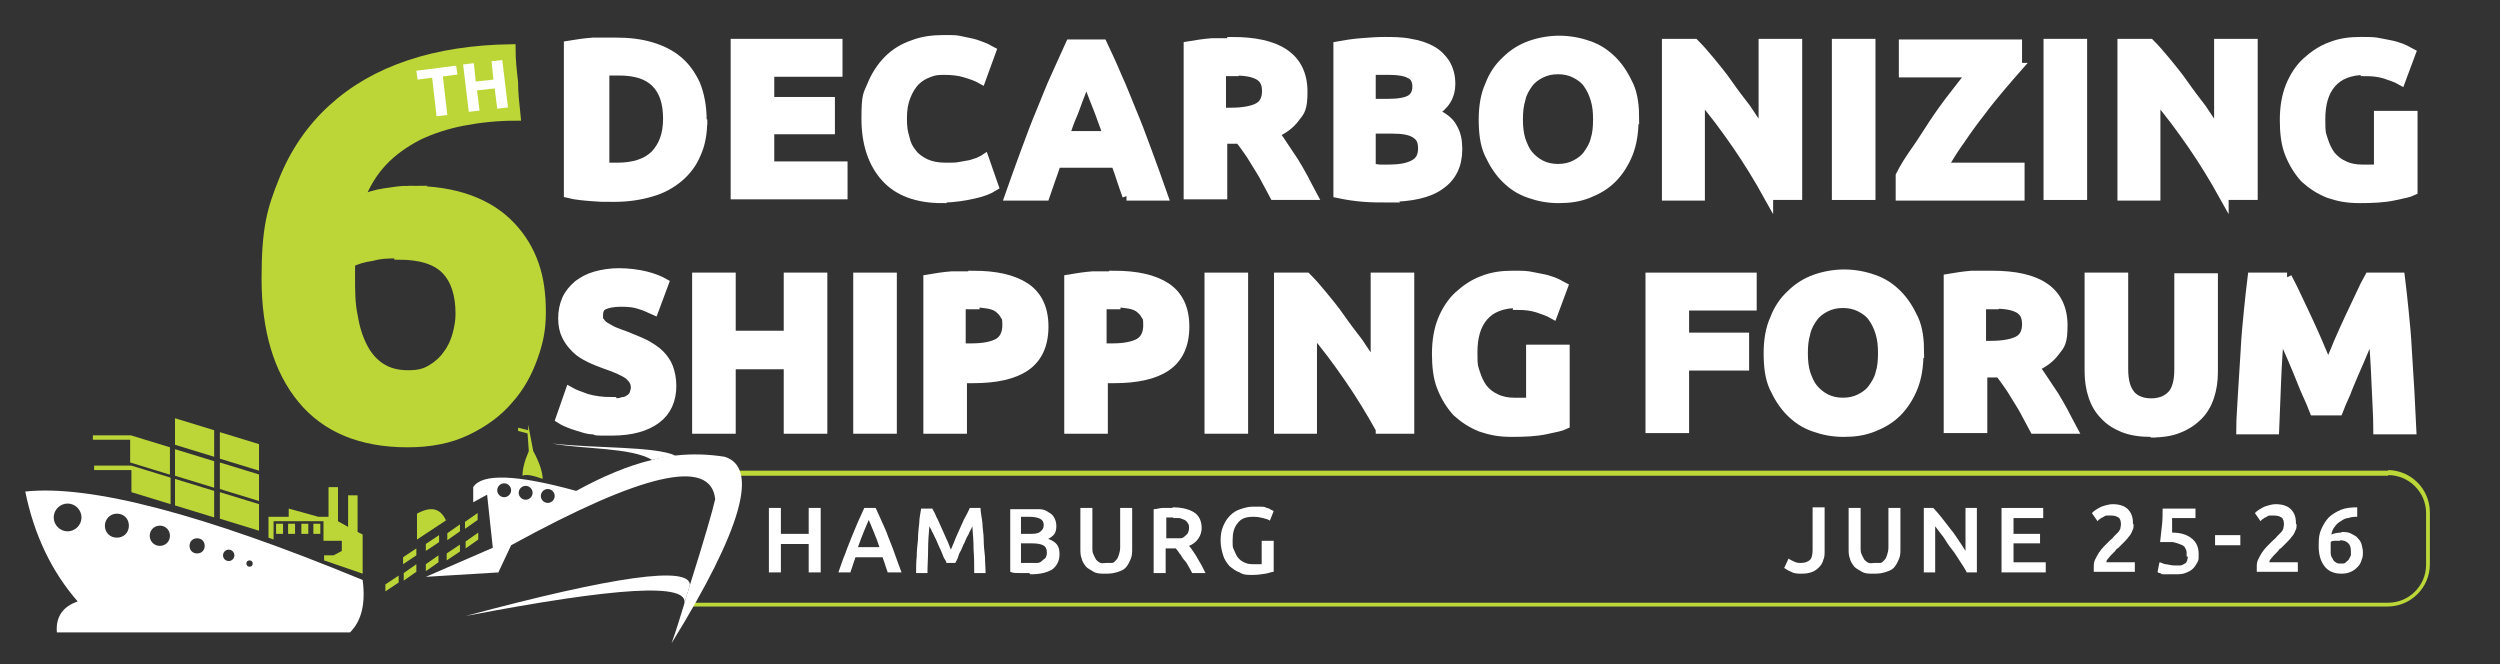 <?xml version="1.0" encoding="UTF-8"?>
<svg id="Layer_1" data-name="Layer 1" xmlns="http://www.w3.org/2000/svg" width="395.7" height="105.1" version="1.1" viewBox="0 0 395.7 105.1">
  <rect x="0" y="0" width="395.7" height="105.1" fill="#333333" stroke="none"/>
  <defs>
    <style>
      .cls-1 {
        fill: #bcd738;
      }

      .cls-1, .cls-2, .cls-3, .cls-4 {
        stroke-width: 0px;
      }

      .cls-2, .cls-3 {
        fill-rule: evenodd;
      }

      .cls-2, .cls-5 {
        fill: #bcd638;
      }

      .cls-6 {
        stroke: #fff;
        stroke-width: 1.5px;
      }

      .cls-6, .cls-3, .cls-4 {
        fill: #fff;
      }

      .cls-6, .cls-5 {
        stroke-miterlimit: 10;
      }

      .cls-5 {
        stroke: #bcd638;
        stroke-width: 1.4px;
      }
    </style>
  </defs>
  <path class="cls-5" d="M64.7,30.1c3.8,0,7,.5,9.7,1.5,2.7,1,4.8,2.4,6.5,4.2s2.9,3.8,3.7,6.1c.8,2.3,1.1,4.8,1.1,7.5s-.4,4.7-1.3,7.2-2.1,4.7-3.9,6.7c-1.7,2-3.9,3.6-6.6,4.9-2.7,1.3-5.8,1.9-9.4,1.9-7.3,0-12.9-2.3-16.7-6.9s-5.7-11-5.7-19.1.9-11,2.7-15.5,4.4-8.3,7.8-11.4c3.4-3.1,7.4-5.4,12.2-7,4.8-1.6,10.1-2.4,16.1-2.5,0,1.8.2,3.6.4,5.3,0,1.7.2,3.5.4,5.4-3,0-5.8.3-8.4.8s-5,1.3-7.1,2.3c-2.1,1.1-4,2.4-5.6,4.1s-2.8,3.7-3.7,6.1c1.3-.6,2.6-1,4-1.2,1.3-.2,2.6-.4,3.8-.4h0ZM63,40.2c-1.3,0-2.7,0-4.1.4-1.5.2-2.6.6-3.4,1v2.3c0,2.1,0,4.1.4,6,.3,1.9.8,3.5,1.5,4.9s1.6,2.5,2.8,3.3,2.6,1.2,4.4,1.2,2.7-.3,3.7-.9,1.9-1.4,2.5-2.3c.7-.9,1.2-2,1.5-3.1s.5-2.2.5-3.3c0-3-.7-5.3-2.2-6.9-1.5-1.6-4-2.4-7.5-2.4v-.2Z"/>
  <path class="cls-1" d="M378,75.2c3.3,0,6,2.7,6,6v8.2c0,3.3-2.7,6-6,6H109.7c5.3-9.6,7.7-16.2,7.2-20.1h261.1M378,74.5H116c1,3.7-1.5,10.9-7.6,21.5h269.5c3.7,0,6.7-3,6.7-6.7v-8.2c0-3.7-3-6.7-6.7-6.7h.1Z"/>
  <g>
    <path class="cls-6" d="M111.2,18.9c0,2.1-.3,3.9-1,5.4-.6,1.5-1.6,2.8-2.8,3.8s-2.6,1.8-4.4,2.3c-1.7.5-3.6.8-5.8.8s-2.1,0-3.4-.1-2.6-.2-3.8-.5V7.2c1.2-.2,2.5-.4,3.9-.5,1.4,0,2.5,0,3.5,0,2.1,0,3.9.2,5.6.7s3.1,1.2,4.3,2.2c1.2,1,2.1,2.3,2.8,3.8.6,1.5,1,3.4,1,5.6h.1ZM95.6,26.5h2.1c2.7,0,4.7-.7,6-2,1.3-1.4,2-3.2,2-5.7s-.6-4.4-1.9-5.7-3.2-1.9-5.9-1.9-.8,0-1.1,0h-1.1v15.2h0Z"/>
    <path class="cls-6" d="M116.4,31V6.9h16.2v4.5h-10.8v4.7h9.6v4.4h-9.6v5.8h11.6v4.5h-17v.2Z"/>
    <path class="cls-6" d="M149.1,31.4c-3.9,0-6.9-1.1-8.9-3.3-2-2.2-3.1-5.3-3.1-9.3s.3-3.8.9-5.3,1.5-2.9,2.6-4,2.4-1.9,3.9-2.4c1.5-.6,3.1-.8,4.9-.8s1.9,0,2.8.2c.8.2,1.6.3,2.2.5.6.2,1.1.4,1.6.6.4.2.7.4.9.5l-1.6,4.4c-.7-.4-1.6-.7-2.6-1s-2.1-.4-3.3-.4-1.6.1-2.4.4c-.8.3-1.5.7-2.1,1.3s-1.1,1.4-1.5,2.4c-.4,1-.6,2.1-.6,3.5s.1,2.1.4,3.1c.2,1,.6,1.8,1.2,2.5.5.7,1.3,1.2,2.1,1.6.9.4,1.9.6,3.2.6s1.5,0,2.1-.1,1.2-.2,1.7-.3c.5-.1.9-.3,1.3-.4.4-.2.7-.3,1-.5l1.5,4.3c-.8.5-1.8.9-3.2,1.2s-3,.6-4.8.6h-.2Z"/>
    <path class="cls-6" d="M178.4,31c-.3-.8-.6-1.7-.9-2.6s-.6-1.8-.9-2.6h-9.4c-.3.9-.6,1.8-.9,2.6-.3.9-.6,1.7-.9,2.6h-5.6c.9-2.6,1.8-5,2.6-7.2s1.6-4.3,2.4-6.2c.8-1.9,1.5-3.8,2.3-5.5s1.5-3.4,2.3-5.1h5.1c.8,1.7,1.6,3.4,2.3,5.1.8,1.7,1.5,3.6,2.3,5.5s1.6,4,2.4,6.2,1.7,4.6,2.6,7.2h-5.8,0ZM171.9,12.4c-.1.3-.3.8-.5,1.4-.2.6-.5,1.3-.8,2.1-.3.8-.6,1.7-1,2.6s-.7,1.9-1.1,3h6.9c-.4-1-.7-2-1.1-3-.3-.9-.7-1.8-1-2.6-.3-.8-.6-1.5-.8-2.1s-.4-1.1-.6-1.4h0Z"/>
    <path class="cls-6" d="M195,6.6c3.6,0,6.4.6,8.3,1.9,1.9,1.3,2.9,3.3,2.9,6s-.4,3.1-1.2,4.1c-.8,1.1-1.9,1.9-3.3,2.5.5.6,1,1.3,1.5,2.1s1.1,1.6,1.6,2.4,1,1.7,1.5,2.6.9,1.8,1.4,2.7h-6c-.4-.8-.9-1.6-1.3-2.4s-.9-1.6-1.4-2.4-.9-1.5-1.4-2.2-.9-1.3-1.4-1.9h-2.7v8.8h-5.4V7.3c1.2-.2,2.4-.4,3.7-.5,1.3,0,2.4,0,3.4,0h-.2ZM195.3,11.3h-2v6.5h1.5c2,0,3.5-.3,4.4-.8s1.3-1.4,1.3-2.6-.4-2-1.3-2.5c-.9-.5-2.2-.7-3.9-.7h0Z"/>
    <path class="cls-6" d="M219.8,31.3c-1.3,0-2.6,0-3.9-.1s-2.7-.3-4.1-.6V7.3c1.1-.2,2.3-.4,3.6-.5s2.5-.2,3.7-.2,2.9,0,4.2.3c1.3.2,2.4.6,3.3,1.1.9.5,1.6,1.2,2.2,2.1.5.9.8,1.9.8,3.2,0,1.9-.9,3.4-2.8,4.5,1.5.6,2.6,1.4,3.1,2.4.6,1,.8,2.1.8,3.4,0,2.5-.9,4.4-2.8,5.7-1.8,1.3-4.6,1.9-8.2,1.9h0ZM217,16.4h2.6c1.7,0,2.9-.2,3.6-.6.7-.4,1.1-1.1,1.1-2.1s-.4-1.7-1.1-2c-.7-.4-1.8-.6-3.3-.6h-2.9v5.2h0ZM217,20.5v6.2c.4,0,.8,0,1.3.1h1.5c1.6,0,2.9-.2,3.9-.7s1.5-1.3,1.5-2.6-.4-1.9-1.2-2.4-2-.7-3.6-.7h-3.4Z"/>
    <path class="cls-6" d="M258.6,18.9c0,2.1-.3,3.9-.9,5.4s-1.5,2.9-2.5,3.9c-1.1,1.1-2.3,1.8-3.8,2.4s-3,.8-4.7.8-3.2-.3-4.6-.8c-1.5-.5-2.7-1.3-3.8-2.4s-1.9-2.4-2.6-3.9-.9-3.4-.9-5.4.3-3.9,1-5.4c.6-1.6,1.5-2.9,2.6-3.9,1.1-1.1,2.4-1.9,3.8-2.4s3-.8,4.6-.8,3.2.3,4.6.8c1.5.5,2.7,1.3,3.8,2.4,1.1,1.1,1.9,2.4,2.6,3.9s.9,3.4.9,5.4h-.1ZM240.3,18.9c0,1.2.1,2.2.4,3.2.3.9.7,1.8,1.2,2.4s1.2,1.2,2,1.6,1.7.6,2.7.6,1.9-.2,2.7-.6,1.5-.9,2-1.6,1-1.5,1.2-2.4c.3-.9.4-2,.4-3.2s-.1-2.2-.4-3.2c-.3-1-.7-1.8-1.2-2.5s-1.2-1.2-2-1.6-1.7-.6-2.7-.6-1.9.2-2.7.6c-.8.4-1.5.9-2,1.6s-1,1.5-1.2,2.5c-.3,1-.4,2-.4,3.2Z"/>
    <path class="cls-6" d="M279.9,31c-1.5-2.7-3.2-5.5-5-8.1s-3.7-5.2-5.8-7.6v15.7h-5.3V6.9h4.4c.8.8,1.6,1.7,2.5,2.8.9,1.1,1.9,2.3,2.8,3.6s1.9,2.6,2.9,3.9c.9,1.4,1.8,2.7,2.7,3.9V6.9h5.4v24h-4.6Z"/>
    <path class="cls-6" d="M290.7,6.9h5.4v24h-5.4V6.9Z"/>
    <path class="cls-6" d="M319.3,10.7c-.7.8-1.6,1.8-2.6,3s-2.1,2.5-3.2,4c-1.1,1.4-2.2,2.9-3.2,4.4-1.1,1.5-2,3-2.8,4.4h12.2v4.5h-18.9v-3.2c.6-1.2,1.4-2.5,2.4-3.9s1.9-2.9,2.9-4.4,2-2.9,3.1-4.3c1.1-1.4,2-2.6,2.9-3.7h-10.8v-4.5h18v3.7Z"/>
    <path class="cls-6" d="M324.2,6.9h5.4v24h-5.4V6.9Z"/>
    <path class="cls-6" d="M352,31c-1.5-2.7-3.2-5.5-5-8.1s-3.7-5.2-5.8-7.6v15.7h-5.3V6.9h4.4c.8.8,1.6,1.7,2.5,2.8.9,1.1,1.9,2.3,2.8,3.6s1.9,2.6,2.9,3.9c.9,1.4,1.8,2.7,2.7,3.9V6.9h5.4v24h-4.6Z"/>
    <path class="cls-6" d="M374.5,11.1c-2.5,0-4.3.7-5.5,2.1s-1.7,3.3-1.7,5.7.1,2.2.4,3.2.7,1.8,1.2,2.5c.6.7,1.2,1.2,2.1,1.6.8.4,1.8.6,2.9.6h1.5c.4,0,.8,0,1.1-.1v-8.4h5.4v11.9c-.6.3-1.7.5-3.1.8s-3.2.4-5.3.4-3.4-.3-4.9-.8c-1.5-.6-2.7-1.4-3.8-2.4-1-1.1-1.8-2.4-2.4-3.9s-.8-3.3-.8-5.3.3-3.8.9-5.3,1.5-2.9,2.6-3.9,2.4-1.9,3.8-2.4c1.5-.6,3-.8,4.7-.8s2.2,0,3.1.2,1.7.3,2.4.5c.7.2,1.2.4,1.6.6s.7.4.9.5l-1.6,4.3c-.7-.4-1.6-.7-2.5-1-1-.3-2-.4-3.1-.4v-.2Z"/>
    <path class="cls-6" d="M96.7,63.8c.8,0,1.4,0,1.9-.2.5,0,.9-.3,1.2-.5.3-.2.5-.5.6-.8s.2-.6.2-1c0-.8-.4-1.4-1.1-2-.7-.5-2-1.1-3.8-1.7-.8-.3-1.6-.6-2.4-1s-1.5-.8-2.1-1.4-1.1-1.2-1.5-2-.6-1.7-.6-2.8.2-2.1.6-3,1-1.6,1.8-2.3c.8-.6,1.7-1.1,2.8-1.4,1.1-.3,2.3-.5,3.7-.5s3,.2,4.2.5,2.2.7,2.9,1.1l-1.6,4.3c-.7-.3-1.4-.7-2.2-.9-.8-.3-1.8-.4-3-.4s-2.2.2-2.8.5-.8.9-.8,1.6,0,.8.3,1.1c.2.3.5.6.9.8s.8.5,1.3.7,1,.4,1.6.6c1.2.5,2.3.9,3.3,1.4.9.5,1.7,1,2.3,1.6.6.6,1.1,1.3,1.4,2.1s.5,1.8.5,2.9c0,2.2-.8,4-2.4,5.2s-3.9,1.9-7.1,1.9-2,0-2.9-.2c-.9,0-1.6-.3-2.3-.5-.7-.2-1.2-.4-1.7-.6s-.9-.4-1.2-.6l1.5-4.3c.7.4,1.6.7,2.7,1.1,1.1.3,2.3.5,3.9.5v.2Z"/>
    <path class="cls-6" d="M124.8,43.9h5.4v24h-5.4v-10.2h-9.1v10.2h-5.4v-24h5.4v9.2h9.1s0-9.2,0-9.2Z"/>
    <path class="cls-6" d="M135.8,43.9h5.4v24h-5.4v-24Z"/>
    <path class="cls-6" d="M154,43.6c3.6,0,6.3.6,8.3,1.9,1.9,1.3,2.9,3.3,2.9,6.2s-1,5-2.9,6.3-4.7,1.9-8.3,1.9h-1.7v8h-5.4v-23.7c1.2-.2,2.4-.4,3.7-.5,1.3,0,2.5,0,3.5,0h-.1ZM154.3,48.2h-2.2v6.9h1.7c1.9,0,3.3-.3,4.2-.8s1.4-1.5,1.4-2.8-.1-1.2-.4-1.7c-.2-.4-.6-.8-1-1.1s-1-.5-1.6-.6-1.4-.2-2.1-.2v.3Z"/>
    <path class="cls-6" d="M176.3,43.6c3.6,0,6.3.6,8.3,1.9,1.9,1.3,2.9,3.3,2.9,6.2s-1,5-2.9,6.3-4.7,1.9-8.3,1.9h-1.7v8h-5.4v-23.7c1.2-.2,2.4-.4,3.7-.5,1.3,0,2.5,0,3.5,0h-.1ZM176.6,48.2h-2.2v6.9h1.7c1.9,0,3.3-.3,4.2-.8s1.4-1.5,1.4-2.8-.1-1.2-.4-1.7c-.2-.4-.6-.8-1-1.1s-1-.5-1.6-.6-1.4-.2-2.1-.2v.3Z"/>
    <path class="cls-6" d="M191.4,43.9h5.4v24h-5.4v-24Z"/>
    <path class="cls-6" d="M218.5,67.9c-1.5-2.7-3.2-5.5-5-8.1s-3.7-5.2-5.8-7.6v15.7h-5.3v-24h4.4c.8.8,1.6,1.7,2.5,2.8s1.9,2.3,2.8,3.6,1.9,2.6,2.9,3.9c.9,1.4,1.8,2.7,2.7,3.9v-14.2h5.4v24h-4.6Z"/>
    <path class="cls-6" d="M240.3,48c-2.5,0-4.3.7-5.5,2.1s-1.7,3.3-1.7,5.7.1,2.2.4,3.2c.3,1,.7,1.8,1.2,2.5.6.7,1.2,1.2,2.1,1.6.8.4,1.8.6,2.9.6h1.5c.4,0,.8,0,1.1,0v-8.4h5.4v11.9c-.6.3-1.7.5-3.1.8-1.4.3-3.2.4-5.3.4s-3.4-.3-4.9-.8c-1.5-.6-2.7-1.4-3.8-2.4-1-1.1-1.8-2.4-2.4-3.9-.6-1.5-.8-3.3-.8-5.3s.3-3.8.9-5.3c.6-1.5,1.5-2.9,2.6-3.9s2.4-1.9,3.8-2.4c1.5-.6,3-.8,4.7-.8s2.2,0,3.1.2c.9.2,1.7.3,2.4.5s1.2.4,1.6.6c.4.2.7.4.9.5l-1.6,4.3c-.7-.4-1.6-.7-2.5-1-1-.3-2-.4-3.1-.4v-.2Z"/>
    <path class="cls-6" d="M261.2,67.9v-24h16.1v4.5h-10.7v5h9.5v4.5h-9.5v9.9h-5.4Z"/>
    <path class="cls-6" d="M303.7,55.9c0,2.1-.3,3.9-.9,5.4s-1.5,2.9-2.5,3.9c-1.1,1.1-2.3,1.8-3.8,2.4s-3,.8-4.7.8-3.2-.3-4.6-.8c-1.5-.5-2.7-1.3-3.8-2.4-1.1-1.1-1.9-2.4-2.6-3.9s-.9-3.4-.9-5.4.3-3.9,1-5.4c.6-1.6,1.5-2.9,2.6-3.9,1.1-1.1,2.4-1.9,3.8-2.4s3-.8,4.6-.8,3.2.3,4.6.8c1.5.5,2.7,1.3,3.8,2.4s1.9,2.4,2.6,3.9.9,3.4.9,5.4h-.1ZM285.4,55.9c0,1.2.1,2.2.4,3.2.3.9.7,1.8,1.2,2.4s1.2,1.2,2,1.6c.8.4,1.7.6,2.7.6s1.9-.2,2.7-.6c.8-.4,1.5-.9,2-1.6s1-1.5,1.2-2.4c.3-.9.4-2,.4-3.2s-.1-2.2-.4-3.2-.7-1.8-1.2-2.5-1.2-1.2-2-1.6-1.7-.6-2.7-.6-1.9.2-2.7.6c-.8.4-1.5.9-2,1.6s-1,1.5-1.2,2.5c-.3,1-.4,2-.4,3.2Z"/>
    <path class="cls-6" d="M315.3,43.6c3.6,0,6.4.6,8.3,1.9,1.9,1.3,2.9,3.3,2.9,6s-.4,3.1-1.2,4.1c-.8,1.1-1.9,1.9-3.3,2.5.5.6,1,1.3,1.5,2.1s1.1,1.6,1.6,2.4c.5.8,1,1.7,1.5,2.6s.9,1.8,1.4,2.7h-6c-.4-.8-.9-1.6-1.3-2.4s-.9-1.6-1.4-2.4-.9-1.5-1.4-2.2-.9-1.3-1.4-1.9h-2.7v8.8h-5.4v-23.7c1.2-.2,2.4-.4,3.7-.5,1.3,0,2.4,0,3.4,0h-.2ZM315.6,48.2h-2v6.5h1.5c2,0,3.5-.3,4.4-.8s1.3-1.4,1.3-2.6-.4-2-1.3-2.5-2.2-.7-3.9-.7h0Z"/>
    <path class="cls-6" d="M340.5,68.4c-1.7,0-3.1-.2-4.4-.7-1.2-.5-2.2-1.1-3-2-.8-.8-1.4-1.8-1.8-3s-.6-2.5-.6-3.9v-14.9h5.4v14.5c0,1,.1,1.8.3,2.5.2.7.5,1.2.9,1.7.4.4.8.7,1.4.9.5.2,1.1.3,1.8.3,1.3,0,2.4-.4,3.2-1.2s1.2-2.2,1.2-4.1v-14.5h5.4v14.9c0,1.4-.2,2.7-.6,3.9-.4,1.2-1,2.2-1.8,3s-1.8,1.5-3.1,2c-1.2.5-2.7.7-4.4.7h.1Z"/>
    <path class="cls-6" d="M362,43.9c.4.8.9,1.7,1.4,2.8s1.1,2.3,1.7,3.6,1.2,2.6,1.8,4c.6,1.4,1.1,2.6,1.6,3.8.5-1.2,1.1-2.5,1.6-3.8.6-1.4,1.2-2.7,1.8-4,.6-1.3,1.2-2.5,1.7-3.6s1-2.1,1.4-2.8h4.9c.2,1.6.4,3.4.6,5.4s.4,4,.5,6.2c.1,2.1.3,4.3.4,6.4s.2,4.2.3,6.1h-5.3c0-2.3-.2-4.9-.3-7.6-.1-2.7-.3-5.5-.5-8.3-.4,1-.9,2-1.4,3.2s-1,2.4-1.5,3.5c-.5,1.2-1,2.3-1.4,3.4-.5,1.1-.9,2-1.2,2.8h-3.8c-.3-.8-.7-1.7-1.2-2.8s-.9-2.2-1.4-3.4-1-2.4-1.5-3.5c-.5-1.2-1-2.3-1.4-3.2-.2,2.8-.4,5.6-.5,8.3-.1,2.8-.2,5.3-.3,7.6h-5.3c0-1.9.2-3.9.3-6.1.1-2.1.3-4.3.4-6.4.1-2.1.3-4.2.5-6.2s.4-3.8.6-5.4h5.5Z"/>
  </g>
  <g>
    <path class="cls-4" d="M128,80.4h1.9v10.2h-1.9v-4.5h-4.4v4.5h-1.9v-10.2h1.9v4.1h4.4s0-4.1,0-4.1Z"/>
    <path class="cls-4" d="M140.5,90.6c-.1-.4-.3-.8-.4-1.2-.1-.4-.3-.8-.4-1.2h-4.3c-.1.4-.3.8-.4,1.2-.1.4-.3.8-.4,1.2h-1.9c.4-1.1.7-2.1,1.1-3,.3-.9.7-1.8,1-2.6.3-.8.7-1.6,1-2.4.3-.7.7-1.5,1-2.2h1.8c.3.7.7,1.5,1,2.2s.7,1.5,1,2.4c.3.8.7,1.7,1,2.6s.7,1.9,1.1,3h-2.2ZM137.5,82.3c-.2.5-.5,1.2-.8,1.9-.3.7-.6,1.6-.9,2.4h3.4c-.3-.9-.6-1.7-.9-2.4-.3-.8-.6-1.4-.8-1.9Z"/>
    <path class="cls-4" d="M147.5,80.4c.2.4.5.8.7,1.4.3.5.5,1.1.8,1.7s.5,1.2.8,1.8c.3.6.5,1.2.7,1.7.2-.5.5-1.1.7-1.7.3-.6.5-1.2.8-1.8.3-.6.5-1.2.8-1.7s.5-1,.7-1.4h1.7c0,.7.2,1.5.3,2.4,0,.8.2,1.7.2,2.6s.1,1.8.2,2.7c0,.9.1,1.8.1,2.6h-1.8c0-1.2,0-2.4-.1-3.7,0-1.3-.1-2.5-.2-3.7-.1.2-.2.5-.4.8-.1.3-.3.7-.5,1-.2.4-.3.8-.5,1.1-.2.4-.3.8-.5,1.1s-.3.7-.4,1-.3.6-.4.8h-1.4c0-.2-.2-.5-.4-.8-.1-.3-.3-.7-.4-1-.2-.4-.3-.7-.5-1.1s-.3-.8-.5-1.1c-.2-.4-.3-.7-.5-1-.1-.3-.3-.6-.4-.8-.1,1.2-.2,2.4-.2,3.7s-.1,2.5-.1,3.7h-1.8c0-.8,0-1.7.1-2.6,0-.9.1-1.8.2-2.7,0-.9.1-1.8.2-2.6,0-.8.2-1.6.3-2.3h1.7,0Z"/>
    <path class="cls-4" d="M162.9,90.7h-1.6c-.6,0-1,0-1.4-.2v-9.9c.2,0,.4,0,.7,0h2.3c.6,0,1.2,0,1.7,0,.5,0,1,.2,1.4.5.4.2.7.5.9.9s.3.8.3,1.3-.1.9-.3,1.2c-.2.3-.6.6-1,.8.6.2,1.1.5,1.4.9.3.4.4.9.4,1.5,0,1.1-.4,1.8-1.1,2.4-.8.5-1.9.8-3.5.8l-.2-.2ZM161.6,84.5h1.3c.7,0,1.3,0,1.7-.3s.6-.6.6-1.1-.2-.8-.6-1-1-.3-1.6-.3h-1.4v2.7h0ZM161.6,86v3.1h2.4c.3,0,.6,0,.9-.3s.4-.3.6-.5c.1-.2.2-.5.2-.8,0-.6-.2-1-.6-1.2-.4-.2-1-.3-1.8-.3h-1.7Z"/>
    <path class="cls-4" d="M174.9,90.8c-.7,0-1.3,0-1.8-.3s-.9-.5-1.2-.8c-.3-.4-.6-.8-.7-1.3-.2-.5-.2-1-.2-1.6v-6.4h1.9v6.2c0,.5,0,.9.2,1.2.1.3.3.6.4.8.2.2.4.4.7.5s.6,0,.9,0,.6,0,.9,0c.3,0,.5-.3.7-.5s.3-.5.4-.8c.1-.3.2-.7.2-1.2v-6.2h1.9v6.4c0,.6,0,1.1-.2,1.6s-.4.9-.7,1.3-.7.6-1.3.8-1.1.3-1.8.3h-.3Z"/>
    <path class="cls-4" d="M185.6,80.3c1.5,0,2.6.3,3.4.8s1.2,1.4,1.2,2.5-.7,2.3-2,2.8c.2.2.4.5.6.8.2.3.5.7.7,1.1s.5.8.7,1.2c.2.4.4.8.6,1.2h-2.1c-.2-.4-.4-.7-.6-1.1-.2-.4-.4-.7-.7-1s-.4-.7-.7-1c-.2-.3-.4-.6-.6-.8h-1.6v3.9h-1.9v-10.1c.5,0,.9-.2,1.4-.2h1.6ZM185.7,81.9h-1.1v3.3h2c.4,0,.6,0,.9-.3s.4-.3.5-.5.2-.5.2-.8,0-.6-.2-.8c-.1-.2-.3-.4-.5-.5s-.5-.2-.8-.3h-1,0Z"/>
    <path class="cls-4" d="M198.3,81.8c-1.1,0-1.9.3-2.4,1-.6.7-.8,1.6-.8,2.7s0,1.1.2,1.5.3.8.6,1.2.6.6,1,.8c.4.2.8.3,1.4.3h1.4v-3.7h1.9v4.9c-.3,0-.7.2-1.3.3s-1.3.2-2.1.2-1.4,0-2-.4c-.6-.2-1.1-.6-1.6-1-.4-.5-.8-1-1-1.7s-.4-1.4-.4-2.3.1-1.6.4-2.3c.3-.7.6-1.2,1.1-1.7s1-.8,1.6-1,1.3-.4,1.9-.4h1.3c.4,0,.7,0,1,.2.3,0,.5.2.7.3.2,0,.3.2.4.2l-.6,1.5c-.3-.2-.7-.3-1.1-.4s-.9-.2-1.4-.2h-.2Z"/>
    <path class="cls-4" d="M288.8,87.2c0,.5,0,1-.2,1.4-.1.4-.3.8-.6,1.1-.3.3-.6.6-1.1.8-.5.2-1,.3-1.7.3s-1.2,0-1.7-.3c-.5-.2-.8-.4-1.1-.6l.7-1.5c.2.2.5.3.9.5s.7.2,1.1.2c.6,0,1.1-.2,1.4-.5s.4-.9.4-1.6v-6.7h1.9v6.9h0Z"/>
    <path class="cls-4" d="M296.5,90.8c-.7,0-1.3,0-1.8-.3s-.9-.5-1.2-.8c-.3-.4-.6-.8-.7-1.3-.2-.5-.2-1-.2-1.6v-6.4h1.9v6.2c0,.5,0,.9.2,1.2.1.3.3.6.4.8.2.2.4.4.7.5s.6,0,.9,0,.6,0,.9,0c.3,0,.5-.3.7-.5s.3-.5.4-.8.2-.7.2-1.2v-6.2h1.9v6.4c0,.6,0,1.1-.2,1.6s-.4.9-.7,1.3c-.3.4-.7.6-1.3.8s-1.1.3-1.8.3h-.3Z"/>
    <path class="cls-4" d="M311.3,90.6c-.3-.6-.7-1.2-1.1-1.8-.4-.6-.8-1.3-1.3-1.9s-.9-1.3-1.3-1.9c-.5-.6-.9-1.2-1.3-1.7v7.3h-1.8v-10.2h1.5c.4.4.8.9,1.3,1.5s.9,1.2,1.4,1.8c.5.6.9,1.2,1.3,1.8.4.6.8,1.2,1.1,1.7v-6.8h1.8v10.2h-1.6Z"/>
    <path class="cls-4" d="M316.8,90.6v-10.2h6.6v1.6h-4.7v2.5h4.2v1.5h-4.2v3h5.1v1.6h-7Z"/>
    <path class="cls-4" d="M337.7,83c0,.4,0,.7-.2,1-.1.3-.3.7-.6,1-.2.3-.5.6-.8.9s-.6.6-.9.9c-.2,0-.3.3-.5.5s-.4.4-.6.6-.3.4-.5.6-.2.4-.2.5h4.5v1.5h-6.5v-.6c0-.5,0-.9.2-1.3s.4-.8.6-1.1c.2-.3.5-.7.8-1s.6-.6.9-.9c.2-.2.5-.4.7-.7.2-.2.4-.4.6-.6s.3-.4.4-.6c0-.2.1-.4.1-.7,0-.5-.1-.9-.4-1.1s-.7-.3-1.1-.3-.5,0-.8,0c-.2,0-.4.2-.6.3-.2,0-.3.2-.5.3-.1,0-.2.2-.3.3l-.9-1.3c.4-.4.9-.7,1.5-1,.6-.2,1.2-.4,1.8-.4,1.1,0,1.9.3,2.4.8s.8,1.2.8,2.1v.2Z"/>
    <path class="cls-4" d="M346.1,87.7c0-.3,0-.6-.2-.9-.1-.3-.4-.5-.7-.6s-.7-.3-1.3-.4c-.5,0-1.2,0-2,0,.1-.9.2-1.8.3-2.7s.1-1.7.1-2.6h5.2v1.5h-3.7v2.3c1.5,0,2.5.4,3.2,1s1,1.4,1,2.4,0,.9-.2,1.3-.4.7-.7,1c-.3.3-.7.5-1.2.7s-1.1.2-1.7.2h-.8c-.3,0-.5,0-.8,0-.3,0-.5,0-.7-.2-.2,0-.3,0-.4-.2l.3-1.5c.2,0,.5.2.9.3.4,0,.9.2,1.4.2s.7,0,1,0c.3,0,.5-.2.7-.3.2,0,.3-.3.4-.5,0-.2.1-.4.1-.6h-.2Z"/>
    <path class="cls-4" d="M350.6,84.7h4v1.6h-4v-1.6Z"/>
    <path class="cls-4" d="M363.5,83c0,.4,0,.7-.2,1-.1.3-.3.7-.6,1-.2.3-.5.6-.8.9s-.6.6-.9.9c-.2,0-.3.3-.5.5s-.4.4-.6.6-.3.4-.5.6-.2.4-.2.5h4.5v1.5h-6.5v-.6c0-.5,0-.9.2-1.3s.4-.8.6-1.1c.2-.3.5-.7.8-1s.6-.6.9-.9c.2-.2.5-.4.7-.7.2-.2.4-.4.6-.6s.3-.4.4-.6c0-.2.1-.4.1-.7,0-.5-.1-.9-.4-1.1s-.7-.3-1.1-.3-.5,0-.8,0c-.2,0-.4.2-.6.3-.2,0-.3.2-.5.3-.1,0-.2.2-.3.3l-.9-1.3c.4-.4.9-.7,1.5-1,.6-.2,1.2-.4,1.8-.4,1.1,0,1.9.3,2.4.8s.8,1.2.8,2.1v.2Z"/>
    <path class="cls-4" d="M370.6,84.2c.6,0,1.1,0,1.6.3.4.2.8.4,1,.7.3.3.5.6.6,1s.2.8.2,1.2,0,.8-.2,1.2c-.1.4-.3.8-.6,1.1-.3.3-.6.6-1.1.8-.4.2-.9.3-1.5.3-1.2,0-2.1-.4-2.7-1.2-.6-.8-.9-1.8-.9-3.2s.1-1.9.4-2.6.7-1.4,1.2-1.9,1.2-.9,1.9-1.2,1.6-.4,2.6-.4v1.5c-.4,0-.9,0-1.4.2-.5,0-.9.3-1.2.5-.4.2-.7.5-.9.8-.3.3-.5.8-.6,1.3.5-.2,1-.3,1.6-.3h0ZM370.4,85.6h-.8c-.3,0-.5,0-.7.2v1.7c0,.3.1.7.3.9.1.3.3.5.5.6.2.2.5.2.9.2s.5,0,.7-.2.4-.3.5-.5.2-.4.3-.6v-.6c0-.6-.1-1-.4-1.3s-.7-.5-1.4-.5h.1Z"/>
  </g>
  <g>
    <path class="cls-4" d="M72.2,10.4l.2,1.4-2.3.3.7,6.1-1.7.2-.7-6.1-2.3.3-.2-1.4,6.2-.8h.1Z"/>
    <path class="cls-4" d="M77.8,9.7l1.7-.2.9,7.5-1.7.2-.4-3.2-2.8.3.4,3.2-1.7.2-.9-7.5,1.7-.2.3,2.9,2.8-.3s-.3-2.9-.3-2.9Z"/>
  </g>
  <g>
    <path class="cls-3" d="M86.7,79.6c-.6,0-1.1-.5-1.1-1.1s.5-1.1,1.1-1.1,1.1.5,1.1,1.1-.5,1.1-1.1,1.1h0ZM84.3,78c0,.6-.5,1.1-1.1,1.1s-1.1-.5-1.1-1.1.5-1.1,1.1-1.1,1.1.5,1.1,1.1h0ZM77.1,78.3l.9,8.4-10.6,4.6,11.5-.7c-.7,1.4,0,0,2-4.3,20.8-11.4,31.6-13.9,32.3-7.3-.4,1.8-1.7,6.3-4,13.6-.3.9-.6,1.9-.9,3-.6,1.9-1.2,4-2,6.2,11.1-18,13.9-27.8,8.4-29.5-2.5-.4-5.1-.5-7.8-.2-1.2,0-2.5.4-3.7.7-3.8.9-7.8,2.6-12,4.9-9.4-2.6-14.9-2.8-16.3-.6v2.4c0,0,2.2-1.2,2.2-1.2h0ZM79.8,76.5c.6,0,1.1.5,1.1,1.1s-.5,1.1-1.1,1.1-1.1-.5-1.1-1.1.5-1.1,1.1-1.1h0Z"/>
    <path class="cls-3" d="M87.4,70.2c4.6.9,12.6.6,15.8,2.6,1.3-.3,2.5-.5,3.7-.7-3.4-1.5-12.6-1.1-19.5-1.9h0Z"/>
    <path class="cls-2" d="M85.9,75.9c0-1.2-.6-2.9-1.5-4.5l-.8-4.2v.9c0,0-1.6-.4-1.6-.4v.5l1.5.4.2,2.8c-.7,1.6-1,2.9-1,3.9.6-.3,1.8,0,3.2.5h0Z"/>
    <path class="cls-2" d="M70.6,82.4c-.9-2-2.4-2.3-4.6-1.1v4.1c4.5-3,6.1-4,4.5-3h0Z"/>
    <polygon class="cls-2" points="65.9 87.9 65.9 86.8 63.8 88.2 63.8 89.3 65.9 87.9 65.9 87.9"/>
    <polygon class="cls-2" points="65.9 89.3 63.9 90.7 63.9 91.9 65.9 90.5 65.9 89.3 65.9 89.3"/>
    <polygon class="cls-2" points="63.1 92.2 63.1 91.1 61 92.5 61 93.6 63.1 92.2 63.1 92.2"/>
    <polygon class="cls-2" points="70.8 84.4 70.8 85.5 72.8 84.1 72.8 83 70.8 84.4 70.8 84.4"/>
    <polygon class="cls-2" points="72.8 86.2 70.7 87.6 70.7 88.7 72.8 87.3 72.8 86.2 72.8 86.2"/>
    <polygon class="cls-2" points="67.4 86.1 67.4 87.2 69.5 85.8 69.5 84.7 67.4 86.1 67.4 86.1"/>
    <polygon class="cls-2" points="69.4 87.9 67.4 89.3 67.4 90.4 69.4 89 69.4 87.9 69.4 87.9"/>
    <polygon class="cls-2" points="73.7 85.7 73.7 86.8 75.7 85.4 75.7 84.3 73.7 85.7 73.7 85.7"/>
    <polygon class="cls-2" points="73.6 83.7 75.6 82.3 75.6 81.2 73.6 82.6 73.6 83.7 73.6 83.7"/>
    <path class="cls-3" d="M109.2,92.6c0-3.1-12-1.4-35.5,4.9,24-4.6,35.5-5.3,34.6-1.9.3-1,.6-2,.9-3h0Z"/>
  </g>
  <g>
    <path class="cls-2" d="M43.3,82.5h7.9v3.1h2.9v1.6l-1.3.7h-1.5v.8l6.1,2.1v-6.2l-.8-.4v-5.8h-1.5v5l-1.6-.9v-5.4h-1.5v4.7h-1.6l-4.7-1.3v1.3h-3.2v3.3l.8.3v-2.8h0ZM49.6,82.9h1.1v1.6h-1.1v-1.6h0ZM47.7,82.9h1.1v1.6h-1.1v-1.6h0ZM45.6,82.9h1.1v1.6h-1.1v-1.6h0ZM43.7,82.9h1.1v1.6h-1.1v-1.6h0Z"/>
    <path class="cls-3" d="M16.6,83.2c0-1,.8-1.9,1.9-1.9s1.9.8,1.9,1.9-.8,1.9-1.9,1.9-1.9-.8-1.9-1.9h0ZM57.4,91.8c-25.4-10.5-43.2-15.1-53.4-14,1.4,6.9,4.2,12.7,8.3,17.4-2.4.8-3.5,2.5-3.3,4.9h46.4c1.8-1.8,2.5-4.5,2-8.3h0ZM23.7,84.8c0-.9.7-1.6,1.6-1.6s1.6.7,1.6,1.6-.7,1.6-1.6,1.6-1.6-.7-1.6-1.6h0ZM30,86.4c0-.7.5-1.2,1.2-1.2s1.2.5,1.2,1.2-.5,1.2-1.2,1.2-1.2-.5-1.2-1.2h0ZM35.3,87.9c0-.5.4-.9.9-.9s.9.4.9.9-.4.9-.9.9-.9-.4-.9-.9h0ZM39,89.2c0-.3.2-.5.5-.5s.5.2.5.5-.2.5-.5.5-.5-.2-.5-.5h0ZM10.7,79.7c1.2,0,2.2,1,2.2,2.2s-1,2.2-2.2,2.2-2.2-1-2.2-2.2,1-2.2,2.2-2.2h0Z"/>
    <path class="cls-2" d="M27.7,70.4l6.2,1.9v-4.2l-6.2-1.9v4.2h0ZM34.8,72.6l6.2,1.9v-4.2l-6.2-1.9v4.2h0ZM34.8,77.4l6.2,1.9v-4.2l-6.2-1.9v4.2h0ZM34.8,77.9v4.2l6.2,1.9v-4.2l-6.2-1.9h0ZM33.9,77.7l-6.2-1.9v4.2l6.2,1.9v-4.2h0ZM33.9,73l-6.2-1.9v4.2l6.2,1.9v-4.2h0Z"/>
    <path class="cls-2" d="M26.9,75v-4.2l-6.2-1.9h-6v.7h5.9v-.6h0v4.2l6.2,1.9h.1ZM20.8,74.3v-.6h0v4.2l6.2,1.9v-4.2l-6.2-1.9h-5.9v.7h5.9Z"/>
  </g>
</svg>